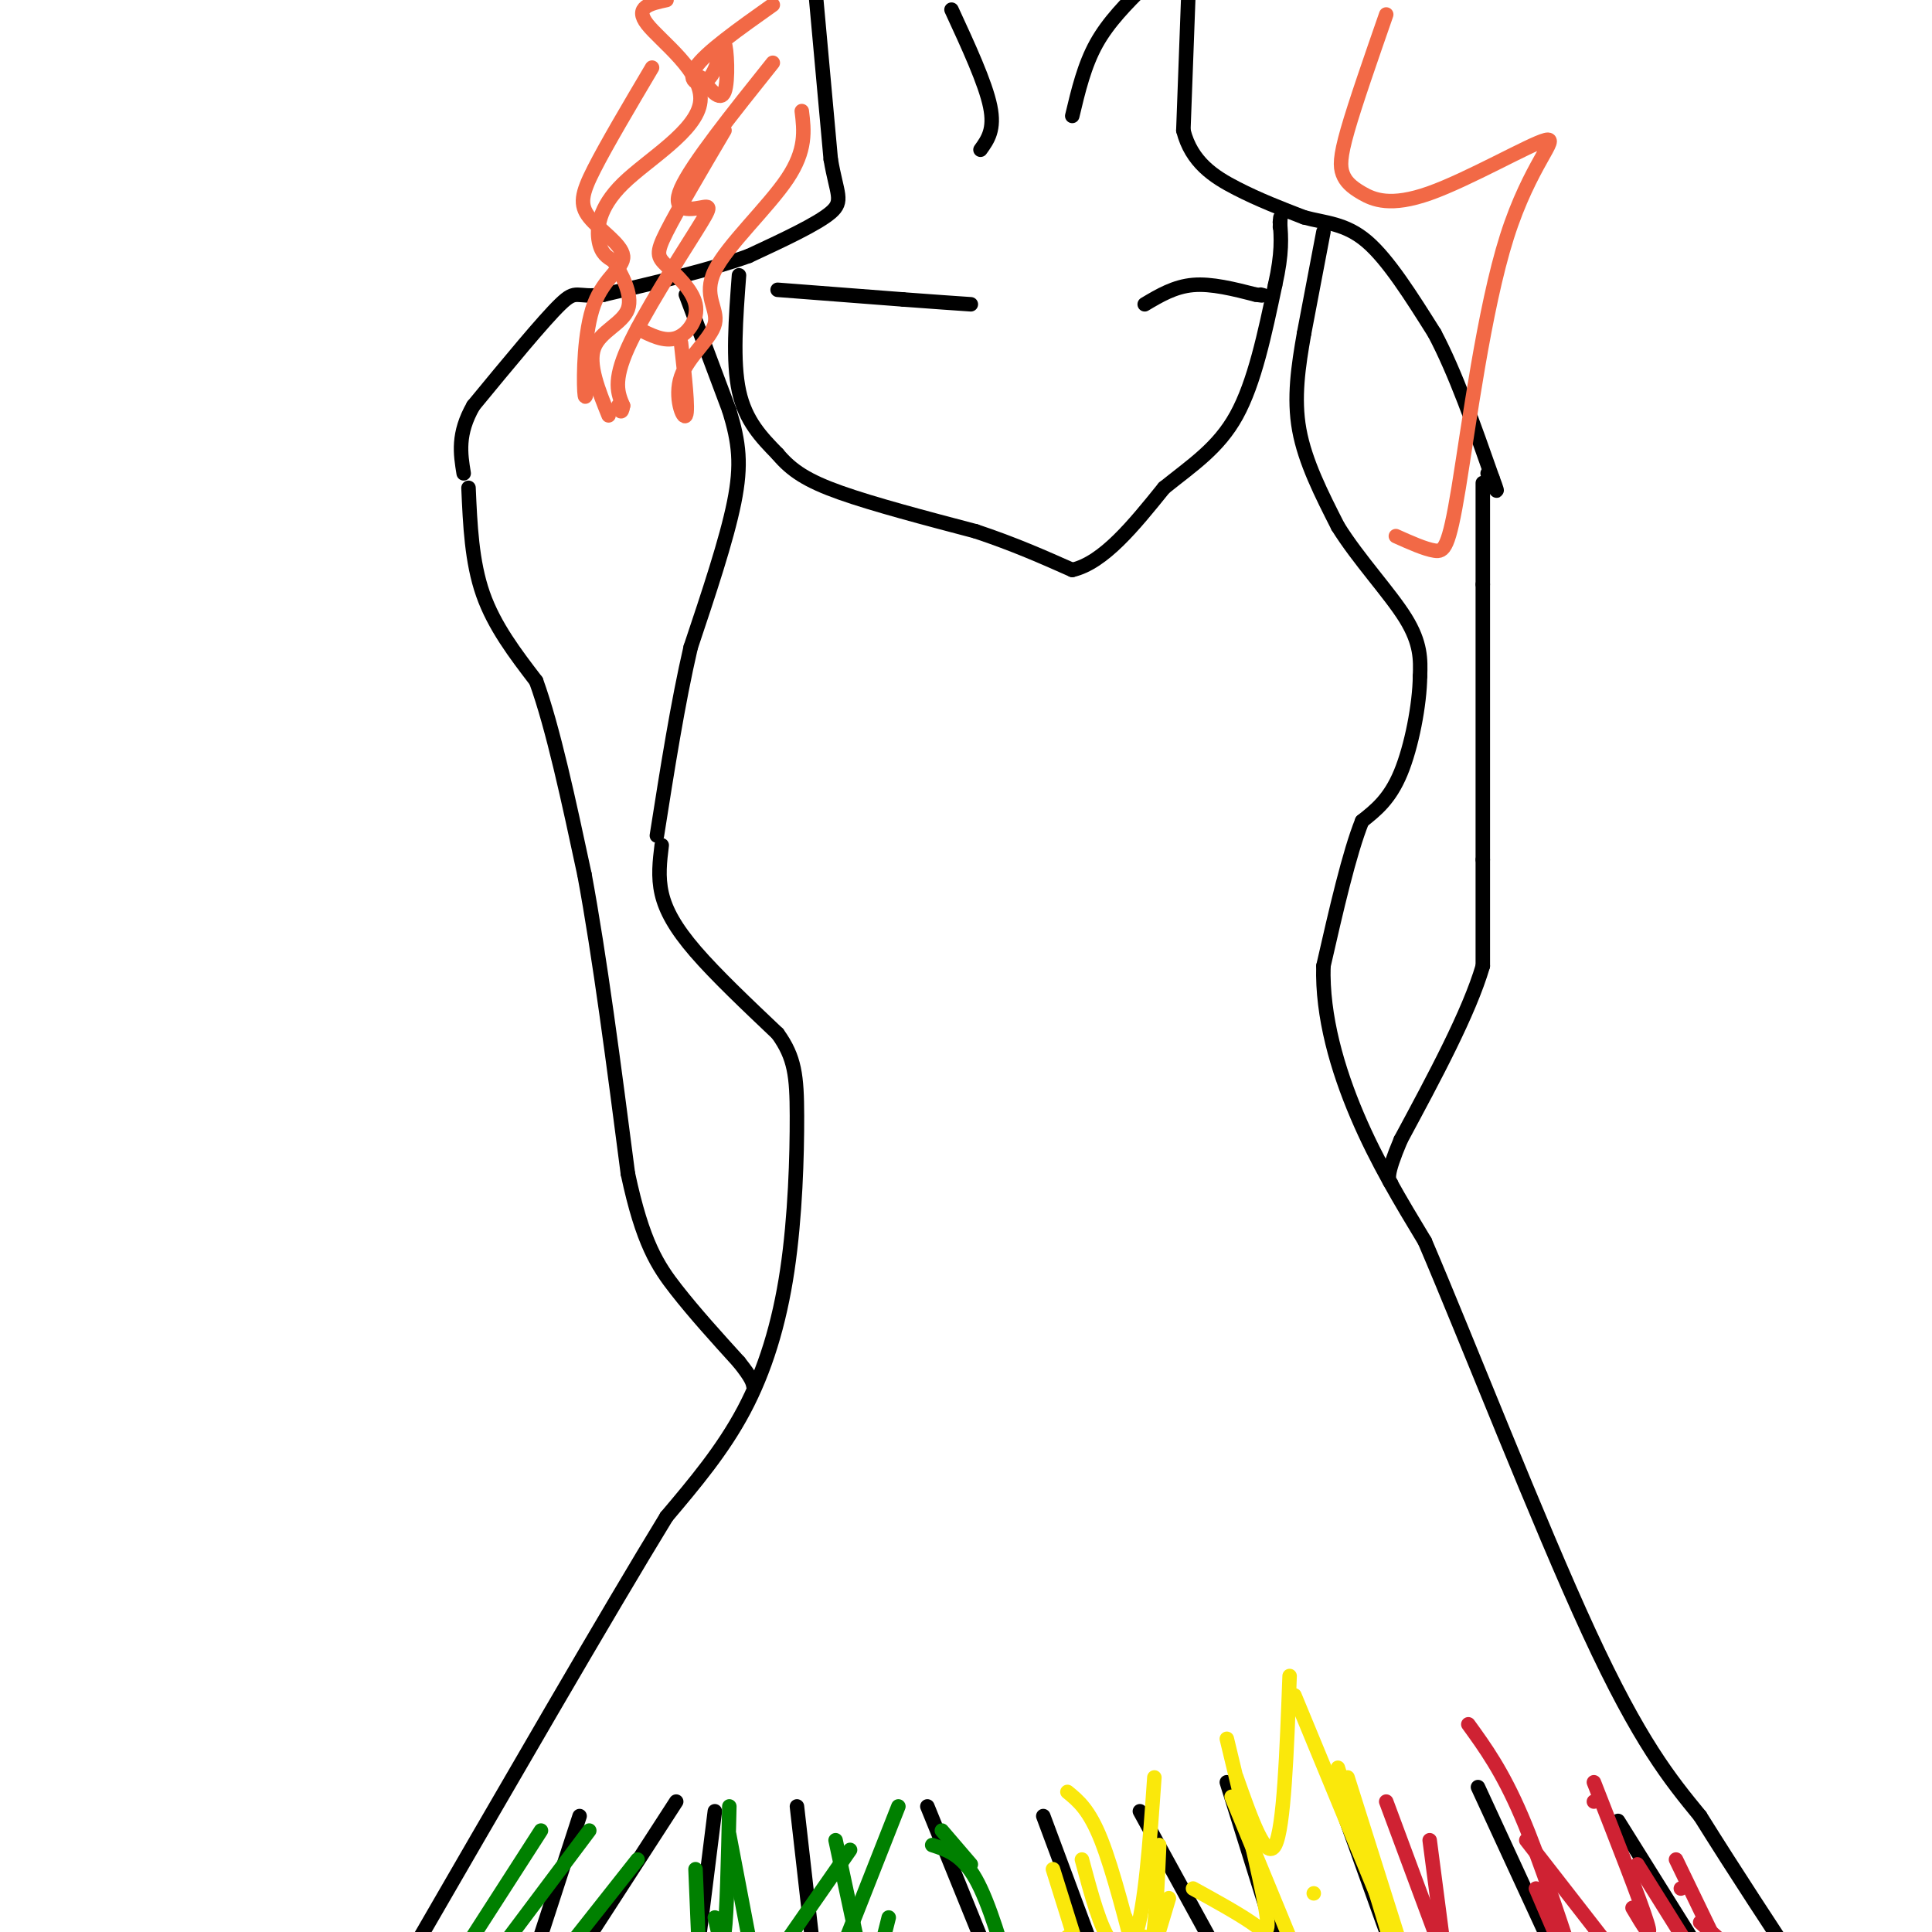 <svg viewBox='0 0 400 400' version='1.1' xmlns='http://www.w3.org/2000/svg' xmlns:xlink='http://www.w3.org/1999/xlink'><g fill='none' stroke='rgb(0,0,0)' stroke-width='3' stroke-linecap='round' stroke-linejoin='round'><path d='M169,0c0.000,0.000 3.000,33.000 3,33'/><path d='M172,33c1.222,7.178 2.778,8.622 0,11c-2.778,2.378 -9.889,5.689 -17,9'/><path d='M155,53c-7.833,2.833 -18.917,5.417 -30,8'/><path d='M125,61c-5.867,0.756 -5.533,-1.356 -9,2c-3.467,3.356 -10.733,12.178 -18,21'/><path d='M98,84c-3.333,5.833 -2.667,9.917 -2,14'/><path d='M246,0c0.000,0.000 -1.000,27.000 -1,27'/><path d='M245,27c1.667,6.600 6.333,9.600 11,12c4.667,2.400 9.333,4.200 14,6'/><path d='M270,45c4.444,1.200 8.556,1.200 13,5c4.444,3.800 9.222,11.400 14,19'/><path d='M297,69c4.333,8.167 8.167,19.083 12,30'/><path d='M309,99c1.833,4.833 0.417,1.917 -1,-1'/><path d='M142,61c0.000,0.000 9.000,24.000 9,24'/><path d='M151,85c2.022,6.622 2.578,11.178 1,19c-1.578,7.822 -5.289,18.911 -9,30'/><path d='M143,134c-2.667,11.500 -4.833,25.250 -7,39'/><path d='M153,57c-0.667,8.917 -1.333,17.833 0,24c1.333,6.167 4.667,9.583 8,13'/><path d='M161,94c2.889,3.444 6.111,5.556 13,8c6.889,2.444 17.444,5.222 28,8'/><path d='M202,110c8.000,2.667 14.000,5.333 20,8'/><path d='M222,118c6.500,-1.500 12.750,-9.250 19,-17'/><path d='M241,101c5.933,-4.778 11.267,-8.222 15,-15c3.733,-6.778 5.867,-16.889 8,-27'/><path d='M264,59c1.500,-6.667 1.250,-9.833 1,-13'/><path d='M265,46c0.167,-2.000 0.083,-0.500 0,1'/><path d='M274,48c0.000,0.000 -4.000,21.000 -4,21'/><path d='M270,69c-1.200,6.822 -2.200,13.378 -1,20c1.200,6.622 4.600,13.311 8,20'/><path d='M277,109c4.222,6.800 10.778,13.800 14,19c3.222,5.200 3.111,8.600 3,12'/><path d='M294,140c-0.067,5.867 -1.733,14.533 -4,20c-2.267,5.467 -5.133,7.733 -8,10'/><path d='M282,170c-2.667,6.667 -5.333,18.333 -8,30'/><path d='M274,200c-0.311,10.400 2.911,21.400 7,31c4.089,9.600 9.044,17.800 14,26'/><path d='M295,257c8.711,20.356 23.489,58.244 34,81c10.511,22.756 16.756,30.378 23,38'/><path d='M352,376c7.500,12.000 14.750,23.000 22,34'/><path d='M137,175c-0.400,3.267 -0.800,6.533 0,10c0.800,3.467 2.800,7.133 7,12c4.200,4.867 10.600,10.933 17,17'/><path d='M161,214c3.565,4.933 3.976,8.766 4,17c0.024,8.234 -0.340,20.871 -2,32c-1.660,11.129 -4.617,20.751 -9,29c-4.383,8.249 -10.191,15.124 -16,22'/><path d='M138,314c-11.833,19.333 -33.417,56.667 -55,94'/><path d='M140,373c0.000,0.000 -22.000,34.000 -22,34'/><path d='M120,376c0.000,0.000 -13.000,40.000 -13,40'/><path d='M148,375c0.000,0.000 -4.000,32.000 -4,32'/><path d='M165,374c0.000,0.000 5.000,44.000 5,44'/><path d='M176,404c0.000,0.000 0.000,0.000 0,0'/><path d='M192,374c0.000,0.000 13.000,32.000 13,32'/></g>
<g fill='none' stroke='rgb(0,128,0)' stroke-width='3' stroke-linecap='round' stroke-linejoin='round'><path d='M132,385c0.000,0.000 -15.000,19.000 -15,19'/><path d='M122,379c0.000,0.000 -21.000,28.000 -21,28'/><path d='M112,379c0.000,0.000 -18.000,28.000 -18,28'/><path d='M186,374c0.000,0.000 -13.000,33.000 -13,33'/><path d='M163,405c0.000,0.000 0.000,0.000 0,0'/><path d='M173,381c0.000,0.000 6.000,28.000 6,28'/><path d='M182,405c0.000,0.000 2.000,-8.000 2,-8'/><path d='M193,382c3.083,1.000 6.167,2.000 9,7c2.833,5.000 5.417,14.000 8,23'/><path d='M201,386c0.000,0.000 -6.000,-7.000 -6,-7'/><path d='M176,383c0.000,0.000 -16.000,23.000 -16,23'/><path d='M155,401c0.000,0.000 -4.000,-21.000 -4,-21'/><path d='M151,374c-0.250,11.083 -0.500,22.167 -1,26c-0.500,3.833 -1.250,0.417 -2,-3'/><path d='M144,387c0.000,0.000 1.000,24.000 1,24'/></g>
<g fill='none' stroke='rgb(0,0,0)' stroke-width='3' stroke-linecap='round' stroke-linejoin='round'><path d='M216,376c0.000,0.000 16.000,43.000 16,43'/><path d='M236,375c0.000,0.000 17.000,31.000 17,31'/><path d='M258,404c0.000,0.000 0.000,0.000 0,0'/><path d='M277,372c0.000,0.000 14.000,39.000 14,39'/><path d='M306,370c0.000,0.000 18.000,39.000 18,39'/><path d='M335,377c0.000,0.000 20.000,32.000 20,32'/><path d='M254,369c0.000,0.000 15.000,48.000 15,48'/></g>
<g fill='none' stroke='rgb(250,232,11)' stroke-width='3' stroke-linecap='round' stroke-linejoin='round'><path d='M221,371c2.250,1.833 4.500,3.667 7,10c2.500,6.333 5.250,17.167 8,28'/><path d='M239,368c-0.933,13.400 -1.867,26.800 -4,33c-2.133,6.200 -5.467,5.200 -8,4c-2.533,-1.200 -4.267,-2.600 -6,-4'/><path d='M218,387c0.000,0.000 10.000,32.000 10,32'/><path d='M239,403c0.000,0.000 3.000,-10.000 3,-10'/><path d='M255,372c0.000,0.000 14.000,34.000 14,34'/><path d='M272,392c0.000,0.000 0.000,0.000 0,0'/><path d='M277,366c0.000,0.000 14.000,46.000 14,46'/><path d='M286,395c0.000,0.000 -7.000,-21.000 -7,-21'/><path d='M279,368c0.000,0.000 12.000,38.000 12,38'/><path d='M287,397c0.000,0.000 -19.000,-46.000 -19,-46'/><path d='M267,347c-0.583,15.750 -1.167,31.500 -3,35c-1.833,3.500 -4.917,-5.250 -8,-14'/><path d='M254,360c3.444,14.289 6.889,28.578 8,35c1.111,6.422 -0.111,4.978 -3,3c-2.889,-1.978 -7.444,-4.489 -12,-7'/><path d='M240,382c-0.417,9.750 -0.833,19.500 -2,22c-1.167,2.500 -3.083,-2.250 -5,-7'/><path d='M224,385c1.917,7.167 3.833,14.333 6,17c2.167,2.667 4.583,0.833 7,-1'/></g>
<g fill='none' stroke='rgb(207,34,51)' stroke-width='3' stroke-linecap='round' stroke-linejoin='round'><path d='M287,373c0.000,0.000 13.000,35.000 13,35'/><path d='M299,404c0.000,0.000 -3.000,-23.000 -3,-23'/><path d='M304,357c3.500,4.833 7.000,9.667 11,19c4.000,9.333 8.500,23.167 13,37'/><path d='M324,405c0.000,0.000 -6.000,-14.000 -6,-14'/><path d='M316,381c0.000,0.000 21.000,27.000 21,27'/><path d='M330,373c0.000,0.000 0.000,0.000 0,0'/><path d='M330,369c4.833,12.333 9.667,24.667 11,29c1.333,4.333 -0.833,0.667 -3,-3'/><path d='M339,386c0.000,0.000 15.000,24.000 15,24'/><path d='M348,391c0.000,0.000 0.000,0.000 0,0'/><path d='M347,385c0.000,0.000 14.000,29.000 14,29'/><path d='M356,404c0.000,0.000 0.000,0.000 0,0'/><path d='M352,398c0.000,0.000 9.000,8.000 9,8'/><path d='M357,403c0.000,0.000 0.000,0.000 0,0'/></g>
<g fill='none' stroke='rgb(0,0,0)' stroke-width='3' stroke-linecap='round' stroke-linejoin='round'><path d='M97,101c0.333,7.667 0.667,15.333 3,22c2.333,6.667 6.667,12.333 11,18'/><path d='M111,141c3.500,9.667 6.750,24.833 10,40'/><path d='M121,181c3.167,17.000 6.083,39.500 9,62'/><path d='M130,243c3.044,14.311 6.156,19.089 10,24c3.844,4.911 8.422,9.956 13,15'/><path d='M153,282c2.667,3.333 2.833,4.167 3,5'/><path d='M307,100c0.000,0.000 0.000,21.000 0,21'/><path d='M307,121c0.000,13.000 0.000,35.000 0,57'/><path d='M307,178c0.000,13.167 0.000,17.583 0,22'/><path d='M307,200c-2.833,9.667 -9.917,22.833 -17,36'/><path d='M290,236c-3.167,7.500 -2.583,8.250 -2,9'/><path d='M161,60c0.000,0.000 26.000,2.000 26,2'/><path d='M187,62c6.667,0.500 10.333,0.750 14,1'/><path d='M237,63c3.083,-1.833 6.167,-3.667 10,-4c3.833,-0.333 8.417,0.833 13,2'/><path d='M260,61c2.333,0.333 1.667,0.167 1,0'/><path d='M203,31c1.500,-2.083 3.000,-4.167 2,-9c-1.000,-4.833 -4.500,-12.417 -8,-20'/><path d='M222,24c1.250,-5.250 2.500,-10.500 5,-15c2.500,-4.500 6.250,-8.250 10,-12'/></g>
<g fill='none' stroke='rgb(242,105,70)' stroke-width='3' stroke-linecap='round' stroke-linejoin='round'><path d='M138,0c-3.376,0.727 -6.753,1.455 -4,5c2.753,3.545 11.635,9.909 11,16c-0.635,6.091 -10.786,11.909 -16,17c-5.214,5.091 -5.490,9.455 -5,12c0.490,2.545 1.745,3.273 3,4'/><path d='M127,54c1.595,2.571 4.083,7.000 3,10c-1.083,3.000 -5.738,4.571 -7,8c-1.262,3.429 0.869,8.714 3,14'/><path d='M135,14c-4.702,7.945 -9.404,15.890 -12,21c-2.596,5.110 -3.085,7.386 -1,10c2.085,2.614 6.744,5.567 7,8c0.256,2.433 -3.893,4.347 -6,10c-2.107,5.653 -2.174,15.044 -2,18c0.174,2.956 0.587,-0.522 1,-4'/><path d='M160,13c-8.404,10.515 -16.807,21.030 -19,26c-2.193,4.970 1.825,4.394 4,4c2.175,-0.394 2.509,-0.606 -1,5c-3.509,5.606 -10.860,17.030 -14,24c-3.140,6.970 -2.070,9.485 -1,12'/><path d='M129,84c-0.333,2.000 -0.667,1.000 -1,0'/><path d='M150,27c-4.871,8.266 -9.742,16.533 -12,21c-2.258,4.467 -1.904,5.136 0,7c1.904,1.864 5.359,4.925 6,8c0.641,3.075 -1.531,6.164 -4,7c-2.469,0.836 -5.234,-0.582 -8,-2'/><path d='M166,23c0.490,4.033 0.980,8.067 -3,14c-3.980,5.933 -12.431,13.767 -15,19c-2.569,5.233 0.744,7.867 0,11c-0.744,3.133 -5.547,6.767 -7,11c-1.453,4.233 0.442,9.067 1,8c0.558,-1.067 -0.221,-8.033 -1,-15'/><path d='M160,1c-7.019,4.971 -14.038,9.943 -16,13c-1.962,3.057 1.134,4.201 3,2c1.866,-2.201 2.502,-7.746 3,-7c0.498,0.746 0.856,7.785 0,10c-0.856,2.215 -2.928,-0.392 -5,-3'/><path d='M287,3c-3.205,9.218 -6.410,18.435 -8,24c-1.590,5.565 -1.566,7.476 -1,9c0.566,1.524 1.673,2.659 4,4c2.327,1.341 5.872,2.887 14,0c8.128,-2.887 20.838,-10.207 24,-11c3.162,-0.793 -3.225,4.942 -8,20c-4.775,15.058 -7.940,39.439 -10,52c-2.060,12.561 -3.017,13.303 -5,13c-1.983,-0.303 -4.991,-1.652 -8,-3'/></g>
</svg>